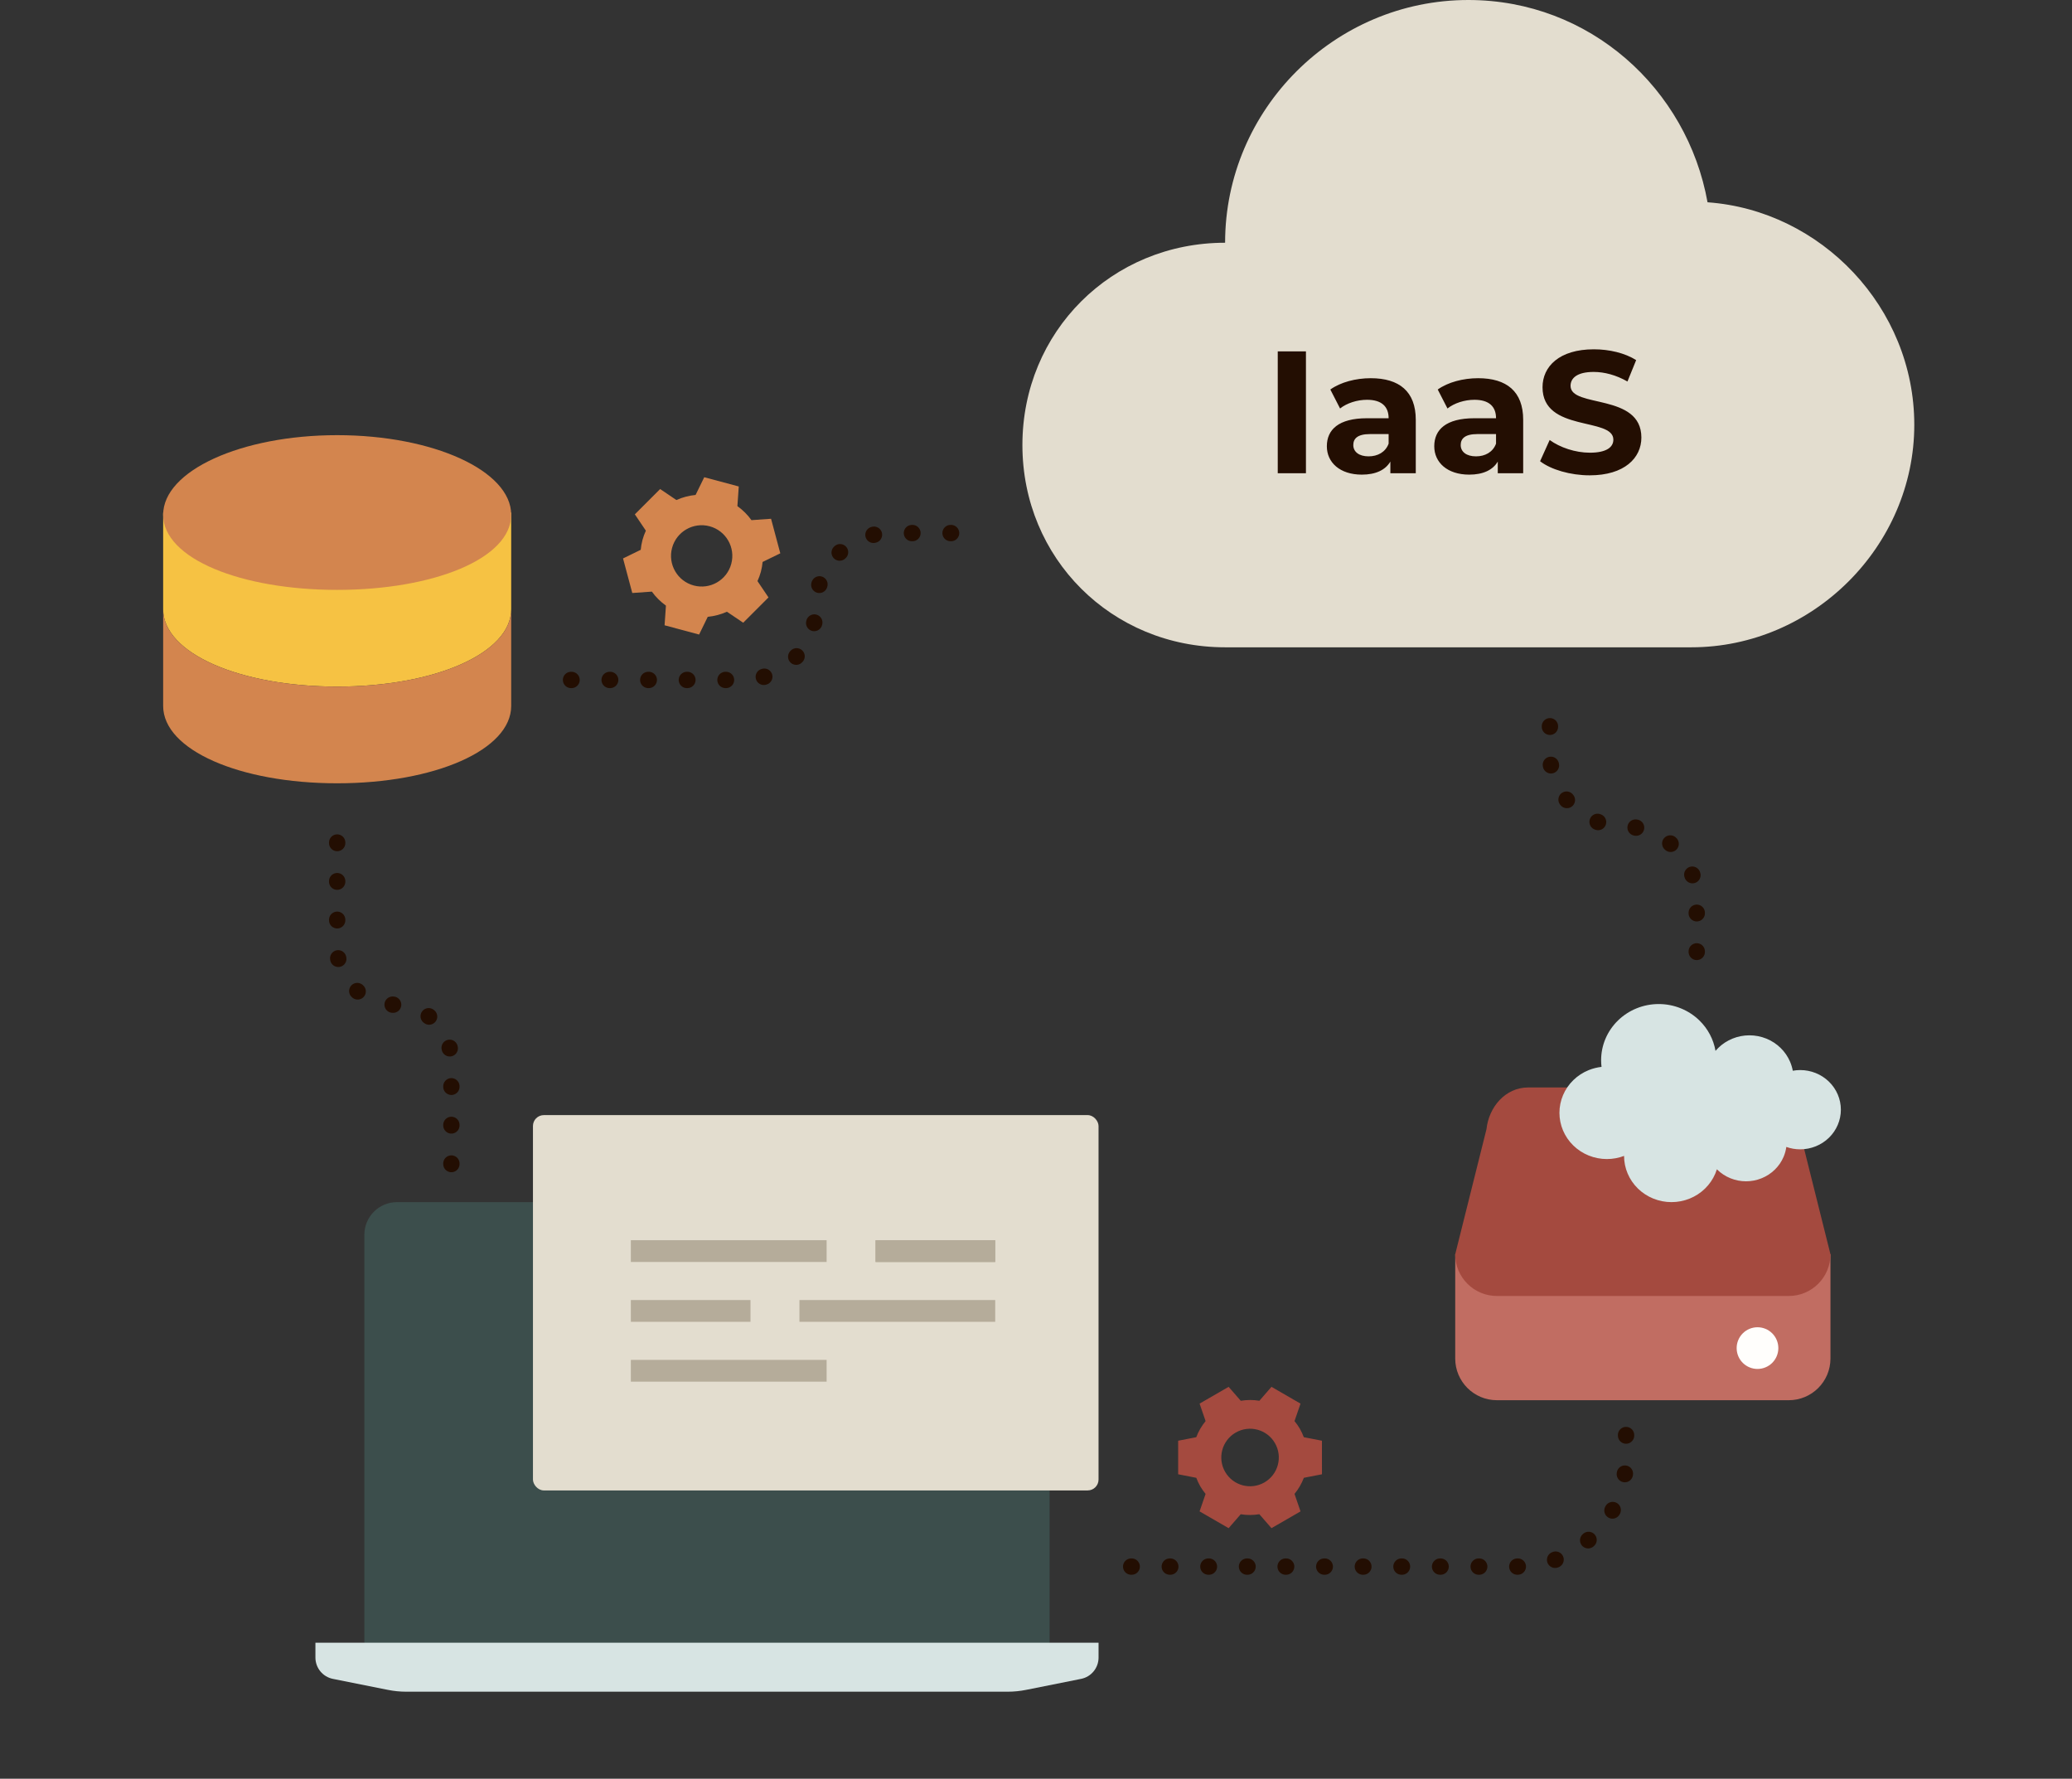<svg xmlns="http://www.w3.org/2000/svg" width="381" height="327" viewBox="0 0 381 327" fill="none"><rect x="0" y="0" width="381" height="327" fill="#333333" stroke="none"/><style>    @keyframes dash {      from {        stroke-dashoffset: 0;      }      to {        stroke-dashoffset: -14;              }    }    .animated-dash {      stroke-dasharray: 0.1 7;      animation: dash 2s linear infinite;    }    @keyframes dash-reverse {      from {        stroke-dashoffset: -14;      }      to {        stroke-dashoffset: 0;              }    }    .reverse-dash {      stroke-dasharray: 0.1 7;      animation: dash-reverse 2s linear infinite;    }  </style><path d="M225.273 44.625C225.273 20.081 245.4 0 270 0C292.364 0 310.255 16.363 313.982 37.188C334.855 38.675 352 56.525 352 78.094C352 100.406 333.364 119 311 119H225.273C204.4 119 188 102.637 188 81.812C188 60.987 204.4 44.625 225.273 44.625Z" fill="#E3DDCF"></path><path d="M234.953 87V64.6H240.137V87H234.953ZM252.045 69.528C257.293 69.528 260.333 71.96 260.333 77.176V87H255.661V84.856C254.733 86.424 252.941 87.256 250.413 87.256C246.381 87.256 243.981 85.016 243.981 82.04C243.981 79 246.125 76.888 251.373 76.888H255.341C255.341 74.744 254.061 73.496 251.373 73.496C249.549 73.496 247.661 74.104 246.413 75.096L244.621 71.608C246.509 70.264 249.293 69.528 252.045 69.528ZM251.661 83.896C253.325 83.896 254.765 83.128 255.341 81.56V79.8H251.917C249.581 79.8 248.845 80.664 248.845 81.816C248.845 83.064 249.901 83.896 251.661 83.896ZM271.795 69.528C277.043 69.528 280.083 71.96 280.083 77.176V87H275.411V84.856C274.483 86.424 272.691 87.256 270.163 87.256C266.131 87.256 263.731 85.016 263.731 82.04C263.731 79 265.875 76.888 271.123 76.888H275.091C275.091 74.744 273.811 73.496 271.123 73.496C269.299 73.496 267.411 74.104 266.163 75.096L264.371 71.608C266.259 70.264 269.043 69.528 271.795 69.528ZM271.411 83.896C273.075 83.896 274.515 83.128 275.091 81.56V79.8H271.667C269.331 79.8 268.595 80.664 268.595 81.816C268.595 83.064 269.651 83.896 271.411 83.896ZM292.313 87.384C288.761 87.384 285.177 86.328 283.193 84.792L284.953 80.888C286.841 82.264 289.657 83.224 292.345 83.224C295.417 83.224 296.665 82.2 296.665 80.824C296.665 76.632 283.641 79.512 283.641 71.192C283.641 67.384 286.713 64.216 293.081 64.216C295.897 64.216 298.777 64.888 300.857 66.2L299.257 70.136C297.177 68.952 295.033 68.376 293.049 68.376C289.977 68.376 288.793 69.528 288.793 70.936C288.793 75.064 301.817 72.216 301.817 80.44C301.817 84.184 298.713 87.384 292.313 87.384Z" fill="#230E02"></path><path class="animated-dash" d="M105 125L136.559 125C144.015 125 150.059 118.956 150.059 111.5V111.5C150.059 104.044 156.103 98 163.559 98L178 98" stroke="#230E02" stroke-width="3" stroke-linecap="round" stroke-dasharray="0.1 7"></path><path class="reverse-dash" d="M208 288L279 288C290.046 288 299 279.046 299 268L299 263" stroke="#230E02" stroke-width="3" stroke-linecap="round" stroke-dasharray="0.1 7"></path><path class="animated-dash" d="M83 214L83 195.204C83 189.405 78.299 184.704 72.5 184.704V184.704C66.701 184.704 62 180.003 62 174.204L62 153" stroke="#230E02" stroke-width="3" stroke-linecap="round" stroke-dasharray="0.1 7"></path><path class="reverse-dash" d="M312 175L312 165.447C312 157.992 305.956 151.947 298.5 151.947V151.947C291.044 151.947 285 145.903 285 138.447L285 127" stroke="#230E02" stroke-width="3" stroke-linecap="round" stroke-dasharray="0.1 7"></path><path d="M129.496 87.733L127.906 90.988C126.676 91.111 125.485 91.424 124.378 91.926L121.384 89.904L116.736 94.556L118.761 97.557C118.514 98.106 118.297 98.675 118.136 99.275C117.975 99.876 117.879 100.477 117.818 101.076L114.564 102.663L116.264 109.016L119.867 108.762C120.575 109.749 121.449 110.616 122.453 111.338L122.203 114.952L128.55 116.653L130.14 113.398C131.37 113.275 132.561 112.961 133.668 112.46L136.662 114.481L141.31 109.83L139.285 106.828C139.532 106.279 139.75 105.711 139.911 105.11C140.072 104.509 140.168 103.908 140.228 103.309L143.482 101.722L141.783 95.37L138.179 95.624C137.472 94.636 136.597 93.769 135.593 93.047L135.844 89.434L129.496 87.733ZM130.482 96.749C133.488 97.555 135.272 100.645 134.467 103.651C133.661 106.658 130.571 108.442 127.564 107.636C124.558 106.831 122.774 103.74 123.579 100.734C124.385 97.728 127.475 95.943 130.482 96.749Z" fill="#D3854E" class="gear1"></path><path d="M220.58 258.038L221.685 261.253C220.95 262.151 220.368 263.149 219.966 264.216L216.639 264.861L216.641 271.031L219.976 271.679C220.176 272.207 220.409 272.729 220.701 273.234C220.993 273.739 221.328 274.202 221.685 274.64L220.579 277.851L225.921 280.939L228.144 278.379C229.268 278.565 230.424 278.56 231.569 278.373L233.8 280.937L239.14 277.854L238.036 274.639C238.77 273.741 239.353 272.743 239.754 271.676L243.082 271.031L243.079 264.861L239.744 264.213C239.544 263.685 239.311 263.163 239.019 262.658C238.728 262.153 238.393 261.69 238.035 261.252L239.141 258.041L233.799 254.953L231.577 257.513C230.452 257.327 229.296 257.332 228.152 257.519L225.92 254.955L220.58 258.038ZM227.216 263.366C229.745 261.906 232.98 262.773 234.44 265.302C235.9 267.831 235.033 271.065 232.504 272.526C229.975 273.986 226.741 273.119 225.281 270.59C223.82 268.061 224.687 264.827 227.216 263.366Z" fill="#A44A3F" class="gear2"></path><path d="M62 126.223C79.954 126.223 94 120.08 94 112V94.223H30V112C30 120.08 44.046 126.223 62 126.223Z" fill="#F6C243"></path><path fill-rule="evenodd" clip-rule="evenodd" d="M94 112C94 120.079 79.954 126.222 62 126.222C44.046 126.222 30 120.079 30 112V129.778C30 137.857 44.046 144 62 144C79.954 144 94 137.857 94 129.778V112Z" fill="#D3854E"></path><path d="M94 94.629C94 102.708 79.673 108.444 62 108.444C44.327 108.444 30 102.708 30 94.629C30 86.549 44.327 80 62 80C79.673 80 94 86.549 94 94.629Z" fill="#D3854E"></path><path d="M267.586 230.582V249.749C267.586 253.983 271.019 257.415 275.253 257.415H328.919C333.153 257.415 336.586 253.983 336.586 249.749V230.582H267.586Z" fill="#C16D62"></path><path d="M336.586 230.585C336.586 234.819 333.153 238.251 328.919 238.251H275.253C271.019 238.251 267.586 234.819 267.586 230.585L273.336 207.585C273.756 203.571 276.769 199.918 281.003 199.918H323.169C327.403 199.918 330.238 203.272 330.836 207.585L336.586 230.585Z" fill="#A44A3F"></path><path d="M323.169 244C322.153 244 321.178 244.404 320.459 245.123C319.74 245.842 319.336 246.817 319.336 247.833C319.336 248.85 319.74 249.825 320.459 250.544C321.178 251.263 322.153 251.667 323.169 251.667C324.186 251.667 325.161 251.263 325.88 250.544C326.599 249.825 327.003 248.85 327.003 247.833C327.003 246.817 326.599 245.842 325.88 245.123C325.161 244.404 324.186 244 323.169 244Z" fill="#FFFEFC"></path><path fill-rule="evenodd" clip-rule="evenodd" d="M297.516 187.604C299.502 185.669 302.195 184.582 305.004 184.582C307.812 184.582 310.506 185.669 312.492 187.604C314.059 189.131 315.084 191.088 315.447 193.19C315.608 193 315.778 192.817 315.958 192.643C316.71 191.91 317.602 191.329 318.585 190.933C319.567 190.536 320.62 190.332 321.684 190.332C322.747 190.332 323.8 190.536 324.783 190.933C325.765 191.329 326.658 191.91 327.41 192.643C328.162 193.375 328.758 194.245 329.165 195.202C329.39 195.731 329.555 196.282 329.657 196.843C330.105 196.762 330.563 196.72 331.025 196.72C333.007 196.72 334.909 197.488 336.311 198.854C337.712 200.22 338.5 202.073 338.5 204.006C338.5 205.938 337.712 207.791 336.311 209.157C334.909 210.523 333.007 211.291 331.025 211.291C330.145 211.291 329.281 211.14 328.47 210.852C328.384 211.475 328.215 212.087 327.967 212.671C327.591 213.555 327.041 214.358 326.347 215.034C325.652 215.711 324.828 216.247 323.921 216.614C323.015 216.98 322.043 217.168 321.061 217.168C320.079 217.168 319.107 216.98 318.2 216.614C317.293 216.247 316.469 215.711 315.775 215.034C315.75 215.01 315.726 214.985 315.701 214.961C315.618 215.229 315.521 215.493 315.411 215.752C314.972 216.783 314.33 217.719 313.52 218.508C312.71 219.297 311.749 219.923 310.691 220.35C309.633 220.777 308.499 220.997 307.354 220.997C306.208 220.997 305.074 220.777 304.016 220.35C302.958 219.923 301.997 219.297 301.187 218.508C300.377 217.719 299.735 216.783 299.297 215.752C298.858 214.721 298.633 213.616 298.633 212.501C297.625 212.883 296.553 213.079 295.471 213.079C294.326 213.079 293.192 212.859 292.134 212.432C291.075 212.005 290.114 211.379 289.304 210.59C288.494 209.801 287.852 208.864 287.414 207.833C286.976 206.802 286.75 205.697 286.75 204.581C286.75 203.464 286.976 202.359 287.414 201.328C287.852 200.297 288.494 199.36 289.304 198.571C290.114 197.782 291.075 197.156 292.134 196.729C292.888 196.424 293.682 196.225 294.49 196.136C294.44 195.728 294.414 195.316 294.414 194.901C294.414 192.165 295.53 189.54 297.516 187.604Z" fill="#D7E4E3"></path><path d="M67 227V305H193V227C193 223.685 190.315 221 187 221H73C69.685 221 67 223.685 67 227Z" fill="#3C4E4C"></path><path d="M58 302V304.727C58 306.629 59.344 308.267 61.21 308.642L71.338 310.667C72.442 310.889 73.57 311 74.698 311H185.302C186.43 311 187.558 310.889 188.665 310.667L198.793 308.642C200.659 308.27 202.003 306.632 202.003 304.727V302H58Z" fill="#D7E4E3"></path><rect x="98" y="205" width="104" height="69" rx="2" fill="#E3DDCF"></rect><line x1="116" y1="230" x2="152" y2="230" stroke="#B5AC9A" stroke-width="4"></line><line x1="147" y1="241" x2="183" y2="241" stroke="#B5AC9A" stroke-width="4"></line><line x1="116" y1="252" x2="152" y2="252" stroke="#B5AC9A" stroke-width="4"></line><line x1="161" y1="230" x2="183" y2="230" stroke="#B5AC9A" stroke-width="4"></line><line x1="161" y1="230" x2="183" y2="230" stroke="#B5AC9A" stroke-width="4"></line><line x1="116" y1="241" x2="138" y2="241" stroke="#B5AC9A" stroke-width="4"></line></svg>